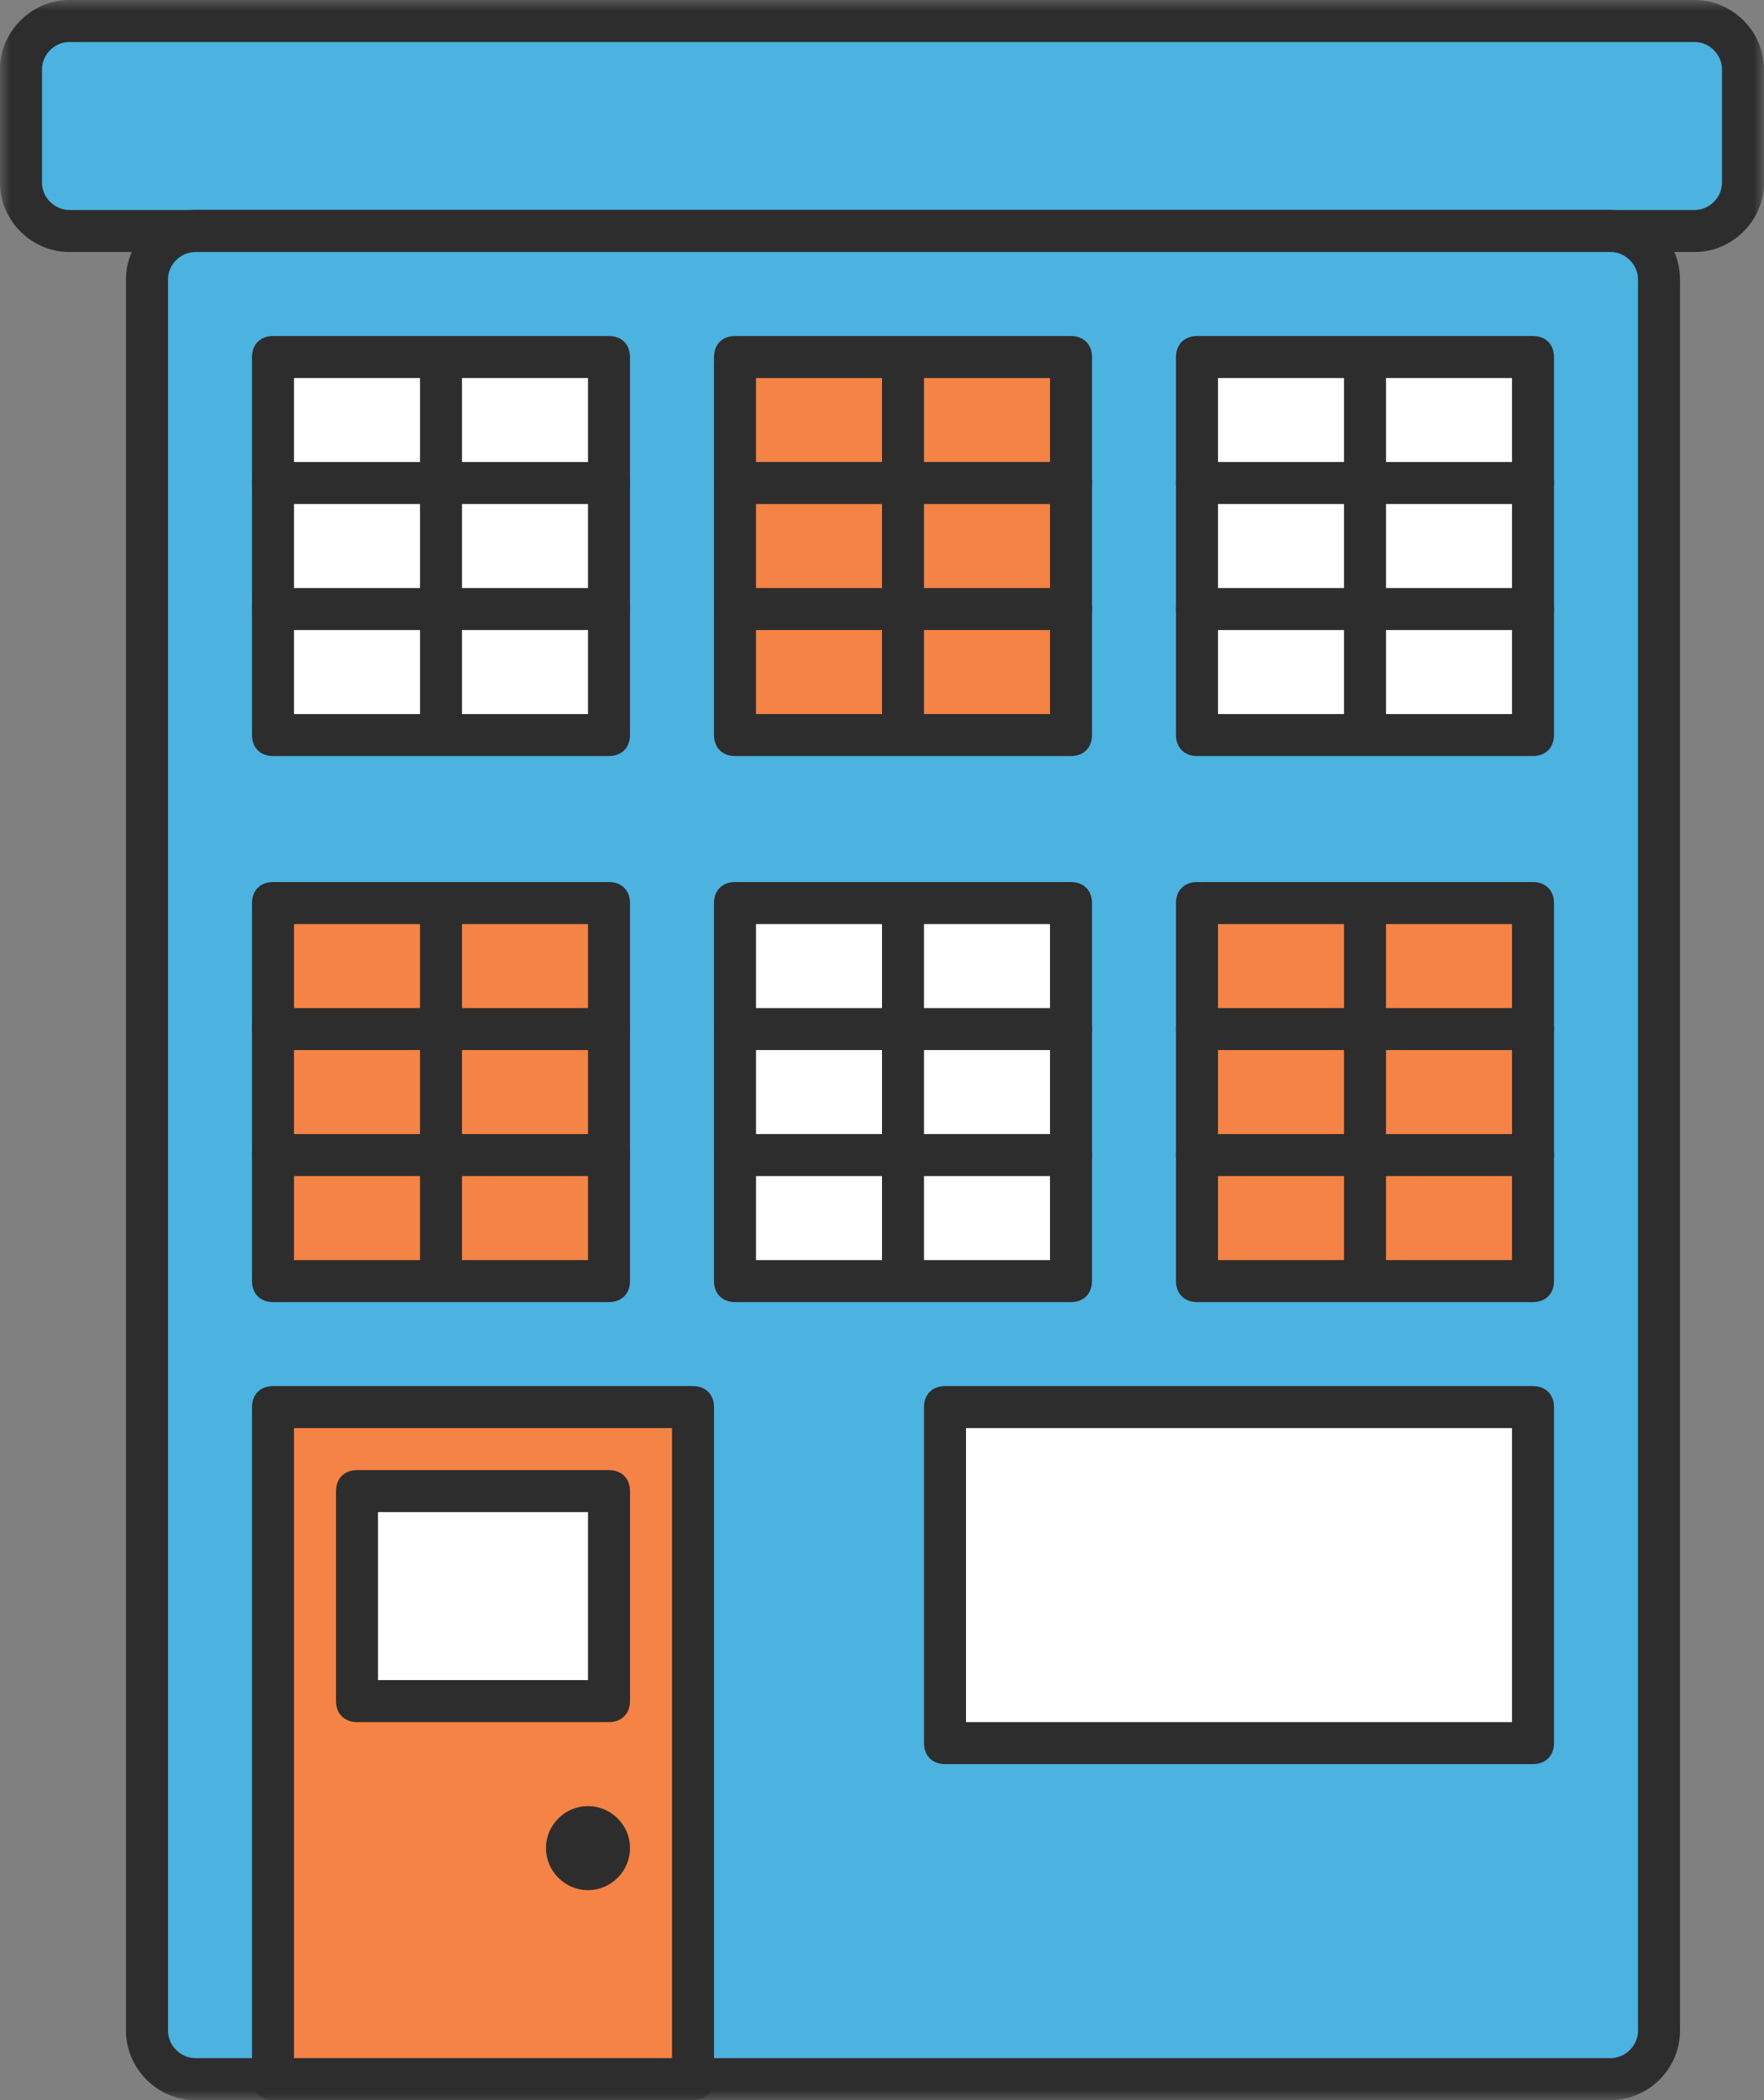 <svg width="84" height="100" viewBox="0 0 84 100" fill="none" xmlns="http://www.w3.org/2000/svg">
<rect x="0" y="0" width="84" height="100" fill="#808080" stroke="none"/>
<g clip-path="url(#clip0_1733_12724)">
<mask id="mask0_1733_12724" style="mask-type:luminance" maskUnits="userSpaceOnUse" x="0" y="0" width="84" height="100">
<path d="M84 0H0V100H84V0Z" fill="white"/>
</mask>
<g mask="url(#mask0_1733_12724)">
<path d="M80.7 11H3.3C2 11 1 10 1 8.7V3.3C1 2 2 1 3.3 1H80.7C82 1 83 2 83 3.3V8.7C83 10 82 11 80.7 11Z" fill="#4CB2E0"/>
</g>
<mask id="mask1_1733_12724" style="mask-type:luminance" maskUnits="userSpaceOnUse" x="0" y="0" width="84" height="100">
<path d="M84 0H0V100H84V0Z" fill="white"/>
</mask>
<g mask="url(#mask1_1733_12724)">
<path d="M80.7 12H3.3C1.5 12 0 10.5 0 8.7V3.3C0 1.5 1.5 0 3.3 0H80.7C82.5 0 84 1.5 84 3.3V8.7C84 10.5 82.5 12 80.7 12ZM3.3 2C2.6 2 2 2.6 2 3.3V8.7C2 9.4 2.6 10 3.3 10H80.7C81.4 10 82 9.4 82 8.7V3.3C82 2.6 81.4 2 80.7 2H3.3Z" fill="#2D2D2D"/>
</g>
<mask id="mask2_1733_12724" style="mask-type:luminance" maskUnits="userSpaceOnUse" x="0" y="0" width="84" height="100">
<path d="M84 0H0V100H84V0Z" fill="white"/>
</mask>
<g mask="url(#mask2_1733_12724)">
<path d="M76.7 99H9.3C8 99 7 98 7 96.7V13.3C7 12 8 11 9.3 11H76.7C78 11 79 12 79 13.3V96.7C79 98 78 99 76.7 99Z" fill="#4CB2E0"/>
</g>
<mask id="mask3_1733_12724" style="mask-type:luminance" maskUnits="userSpaceOnUse" x="0" y="0" width="84" height="100">
<path d="M84 0H0V100H84V0Z" fill="white"/>
</mask>
<g mask="url(#mask3_1733_12724)">
<path d="M76.7 100H9.3C7.5 100 6 98.5 6 96.7V13.3C6 11.5 7.5 10 9.3 10H76.7C78.5 10 80 11.5 80 13.3V96.7C80 98.5 78.5 100 76.7 100ZM9.3 12C8.6 12 8 12.6 8 13.3V96.7C8 97.4 8.6 98 9.3 98H76.7C77.4 98 78 97.4 78 96.7V13.3C78 12.6 77.4 12 76.7 12H9.3Z" fill="#2D2D2D"/>
</g>
<path d="M29 17H13V35H29V17Z" fill="white"/>
<path d="M29 36H13C12.4 36 12 35.6 12 35V17C12 16.4 12.4 16 13 16H29C29.6 16 30 16.4 30 17V35C30 35.6 29.6 36 29 36ZM14 34H28V18H14V34Z" fill="#2D2D2D"/>
<path d="M21 35C20.4 35 20 34.6 20 34V30H13C12.4 30 12 29.6 12 29C12 28.4 12.4 28 13 28H20V24H13C12.4 24 12 23.6 12 23C12 22.4 12.4 22 13 22H20V18C20 17.4 20.4 17 21 17C21.6 17 22 17.4 22 18V22H29C29.6 22 30 22.4 30 23C30 23.6 29.6 24 29 24H22V28H29C29.6 28 30 28.4 30 29C30 29.6 29.6 30 29 30H22V34C22 34.6 21.6 35 21 35Z" fill="#2D2D2D"/>
<path d="M73 17H57V35H73V17Z" fill="white"/>
<path d="M73 36H57C56.4 36 56 35.6 56 35V17C56 16.4 56.4 16 57 16H73C73.6 16 74 16.4 74 17V35C74 35.6 73.6 36 73 36ZM58 34H72V18H58V34Z" fill="#2D2D2D"/>
<path d="M73 30H57C56.4 30 56 29.6 56 29C56 28.4 56.4 28 57 28H73C73.6 28 74 28.4 74 29C74 29.6 73.6 30 73 30ZM73 24H57C56.4 24 56 23.6 56 23C56 22.4 56.4 22 57 22H73C73.6 22 74 22.4 74 23C74 23.6 73.6 24 73 24Z" fill="#2D2D2D"/>
<path d="M51 17H35V35H51V17Z" fill="#F58345"/>
<path d="M51 36H35C34.4 36 34 35.6 34 35V17C34 16.4 34.4 16 35 16H51C51.6 16 52 16.4 52 17V35C52 35.6 51.6 36 51 36ZM36 34H50V18H36V34Z" fill="#2D2D2D"/>
<path d="M65 35C64.4 35 64 34.6 64 34V18C64 17.4 64.4 17 65 17C65.6 17 66 17.4 66 18V34C66 34.6 65.6 35 65 35ZM43 35C42.4 35 42 34.6 42 34V30H35C34.4 30 34 29.6 34 29C34 28.4 34.4 28 35 28H42V24H35C34.4 24 34 23.6 34 23C34 22.4 34.4 22 35 22H42V18C42 17.4 42.4 17 43 17C43.6 17 44 17.4 44 18V22H51C51.6 22 52 22.4 52 23C52 23.6 51.6 24 51 24H44V28H51C51.6 28 52 28.4 52 29C52 29.6 51.6 30 51 30H44V34C44 34.6 43.6 35 43 35Z" fill="#2D2D2D"/>
<path d="M29 43H13V61H29V43Z" fill="#F58345"/>
<path d="M29 62H13C12.4 62 12 61.6 12 61V43C12 42.4 12.4 42 13 42H29C29.6 42 30 42.4 30 43V61C30 61.6 29.6 62 29 62ZM14 60H28V44H14V60Z" fill="#2D2D2D"/>
<path d="M21 61C20.4 61 20 60.6 20 60V56H13C12.4 56 12 55.6 12 55C12 54.4 12.4 54 13 54H20V50H13C12.4 50 12 49.6 12 49C12 48.4 12.4 48 13 48H20V44C20 43.4 20.4 43 21 43C21.6 43 22 43.4 22 44V48H29C29.6 48 30 48.4 30 49C30 49.6 29.6 50 29 50H22V54H29C29.6 54 30 54.4 30 55C30 55.6 29.6 56 29 56H22V60C22 60.6 21.6 61 21 61Z" fill="#2D2D2D"/>
<path d="M51 43H35V61H51V43Z" fill="white"/>
<path d="M51 62H35C34.4 62 34 61.6 34 61V43C34 42.4 34.4 42 35 42H51C51.6 42 52 42.4 52 43V61C52 61.6 51.6 62 51 62ZM36 60H50V44H36V60Z" fill="#2D2D2D"/>
<path d="M43 61C42.4 61 42 60.6 42 60V56H35C34.4 56 34 55.6 34 55C34 54.4 34.4 54 35 54H42V50H35C34.4 50 34 49.6 34 49C34 48.4 34.4 48 35 48H42V44C42 43.4 42.4 43 43 43C43.6 43 44 43.4 44 44V48H51C51.6 48 52 48.4 52 49C52 49.6 51.6 50 51 50H44V54H51C51.6 54 52 54.4 52 55C52 55.6 51.6 56 51 56H44V60C44 60.6 43.6 61 43 61Z" fill="#2D2D2D"/>
<path d="M73 43H57V61H73V43Z" fill="#F58345"/>
<path d="M73 62H57C56.4 62 56 61.6 56 61V43C56 42.4 56.4 42 57 42H73C73.6 42 74 42.4 74 43V61C74 61.6 73.6 62 73 62ZM58 60H72V44H58V60Z" fill="#2D2D2D"/>
<path d="M65 61C64.4 61 64 60.6 64 60V56H57C56.4 56 56 55.6 56 55C56 54.4 56.4 54 57 54H64V50H57C56.4 50 56 49.6 56 49C56 48.4 56.4 48 57 48H64V44C64 43.4 64.4 43 65 43C65.6 43 66 43.4 66 44V48H73C73.6 48 74 48.4 74 49C74 49.6 73.6 50 73 50H66V54H73C73.6 54 74 54.4 74 55C74 55.6 73.6 56 73 56H66V60C66 60.6 65.6 61 65 61Z" fill="#2D2D2D"/>
<path d="M73 67H45V83H73V67Z" fill="white"/>
<path d="M73 84H45C44.4 84 44 83.6 44 83V67C44 66.4 44.4 66 45 66H73C73.6 66 74 66.4 74 67V83C74 83.6 73.6 84 73 84ZM46 82H72V68H46V82Z" fill="#2D2D2D"/>
<path d="M33 67H13V99H33V67Z" fill="#F58345"/>
<mask id="mask4_1733_12724" style="mask-type:luminance" maskUnits="userSpaceOnUse" x="0" y="0" width="84" height="100">
<path d="M84 0H0V100H84V0Z" fill="white"/>
</mask>
<g mask="url(#mask4_1733_12724)">
<path d="M33 100H13C12.4 100 12 99.6 12 99V67C12 66.4 12.4 66 13 66H33C33.6 66 34 66.4 34 67V99C34 99.6 33.6 100 33 100ZM14 98H32V68H14V98Z" fill="#2D2D2D"/>
</g>
<path d="M29 71H17V81H29V71Z" fill="white"/>
<path d="M29 82H17C16.4 82 16 81.6 16 81V71C16 70.4 16.4 70 17 70H29C29.6 70 30 70.4 30 71V81C30 81.6 29.6 82 29 82ZM18 80H28V72H18V80Z" fill="#2D2D2D"/>
<mask id="mask5_1733_12724" style="mask-type:luminance" maskUnits="userSpaceOnUse" x="0" y="0" width="84" height="100">
<path d="M84 0H0V100H84V0Z" fill="white"/>
</mask>
<g mask="url(#mask5_1733_12724)">
<path d="M29 88C29 88.6 28.6 89 28 89C27.4 89 27 88.6 27 88C27 87.4 27.4 87 28 87C28.6 87 29 87.4 29 88Z" fill="#2D2D2D"/>
</g>
<mask id="mask6_1733_12724" style="mask-type:luminance" maskUnits="userSpaceOnUse" x="0" y="0" width="84" height="100">
<path d="M84 0H0V100H84V0Z" fill="white"/>
</mask>
<g mask="url(#mask6_1733_12724)">
<path d="M28 90C26.9 90 26 89.1 26 88C26 86.9 26.9 86 28 86C29.1 86 30 86.9 30 88C30 89.1 29.1 90 28 90Z" fill="#2D2D2D"/>
</g>
</g>
<defs>
<clipPath id="clip0_1733_12724">
<rect width="84" height="100" fill="white"/>
</clipPath>
</defs>
</svg>
